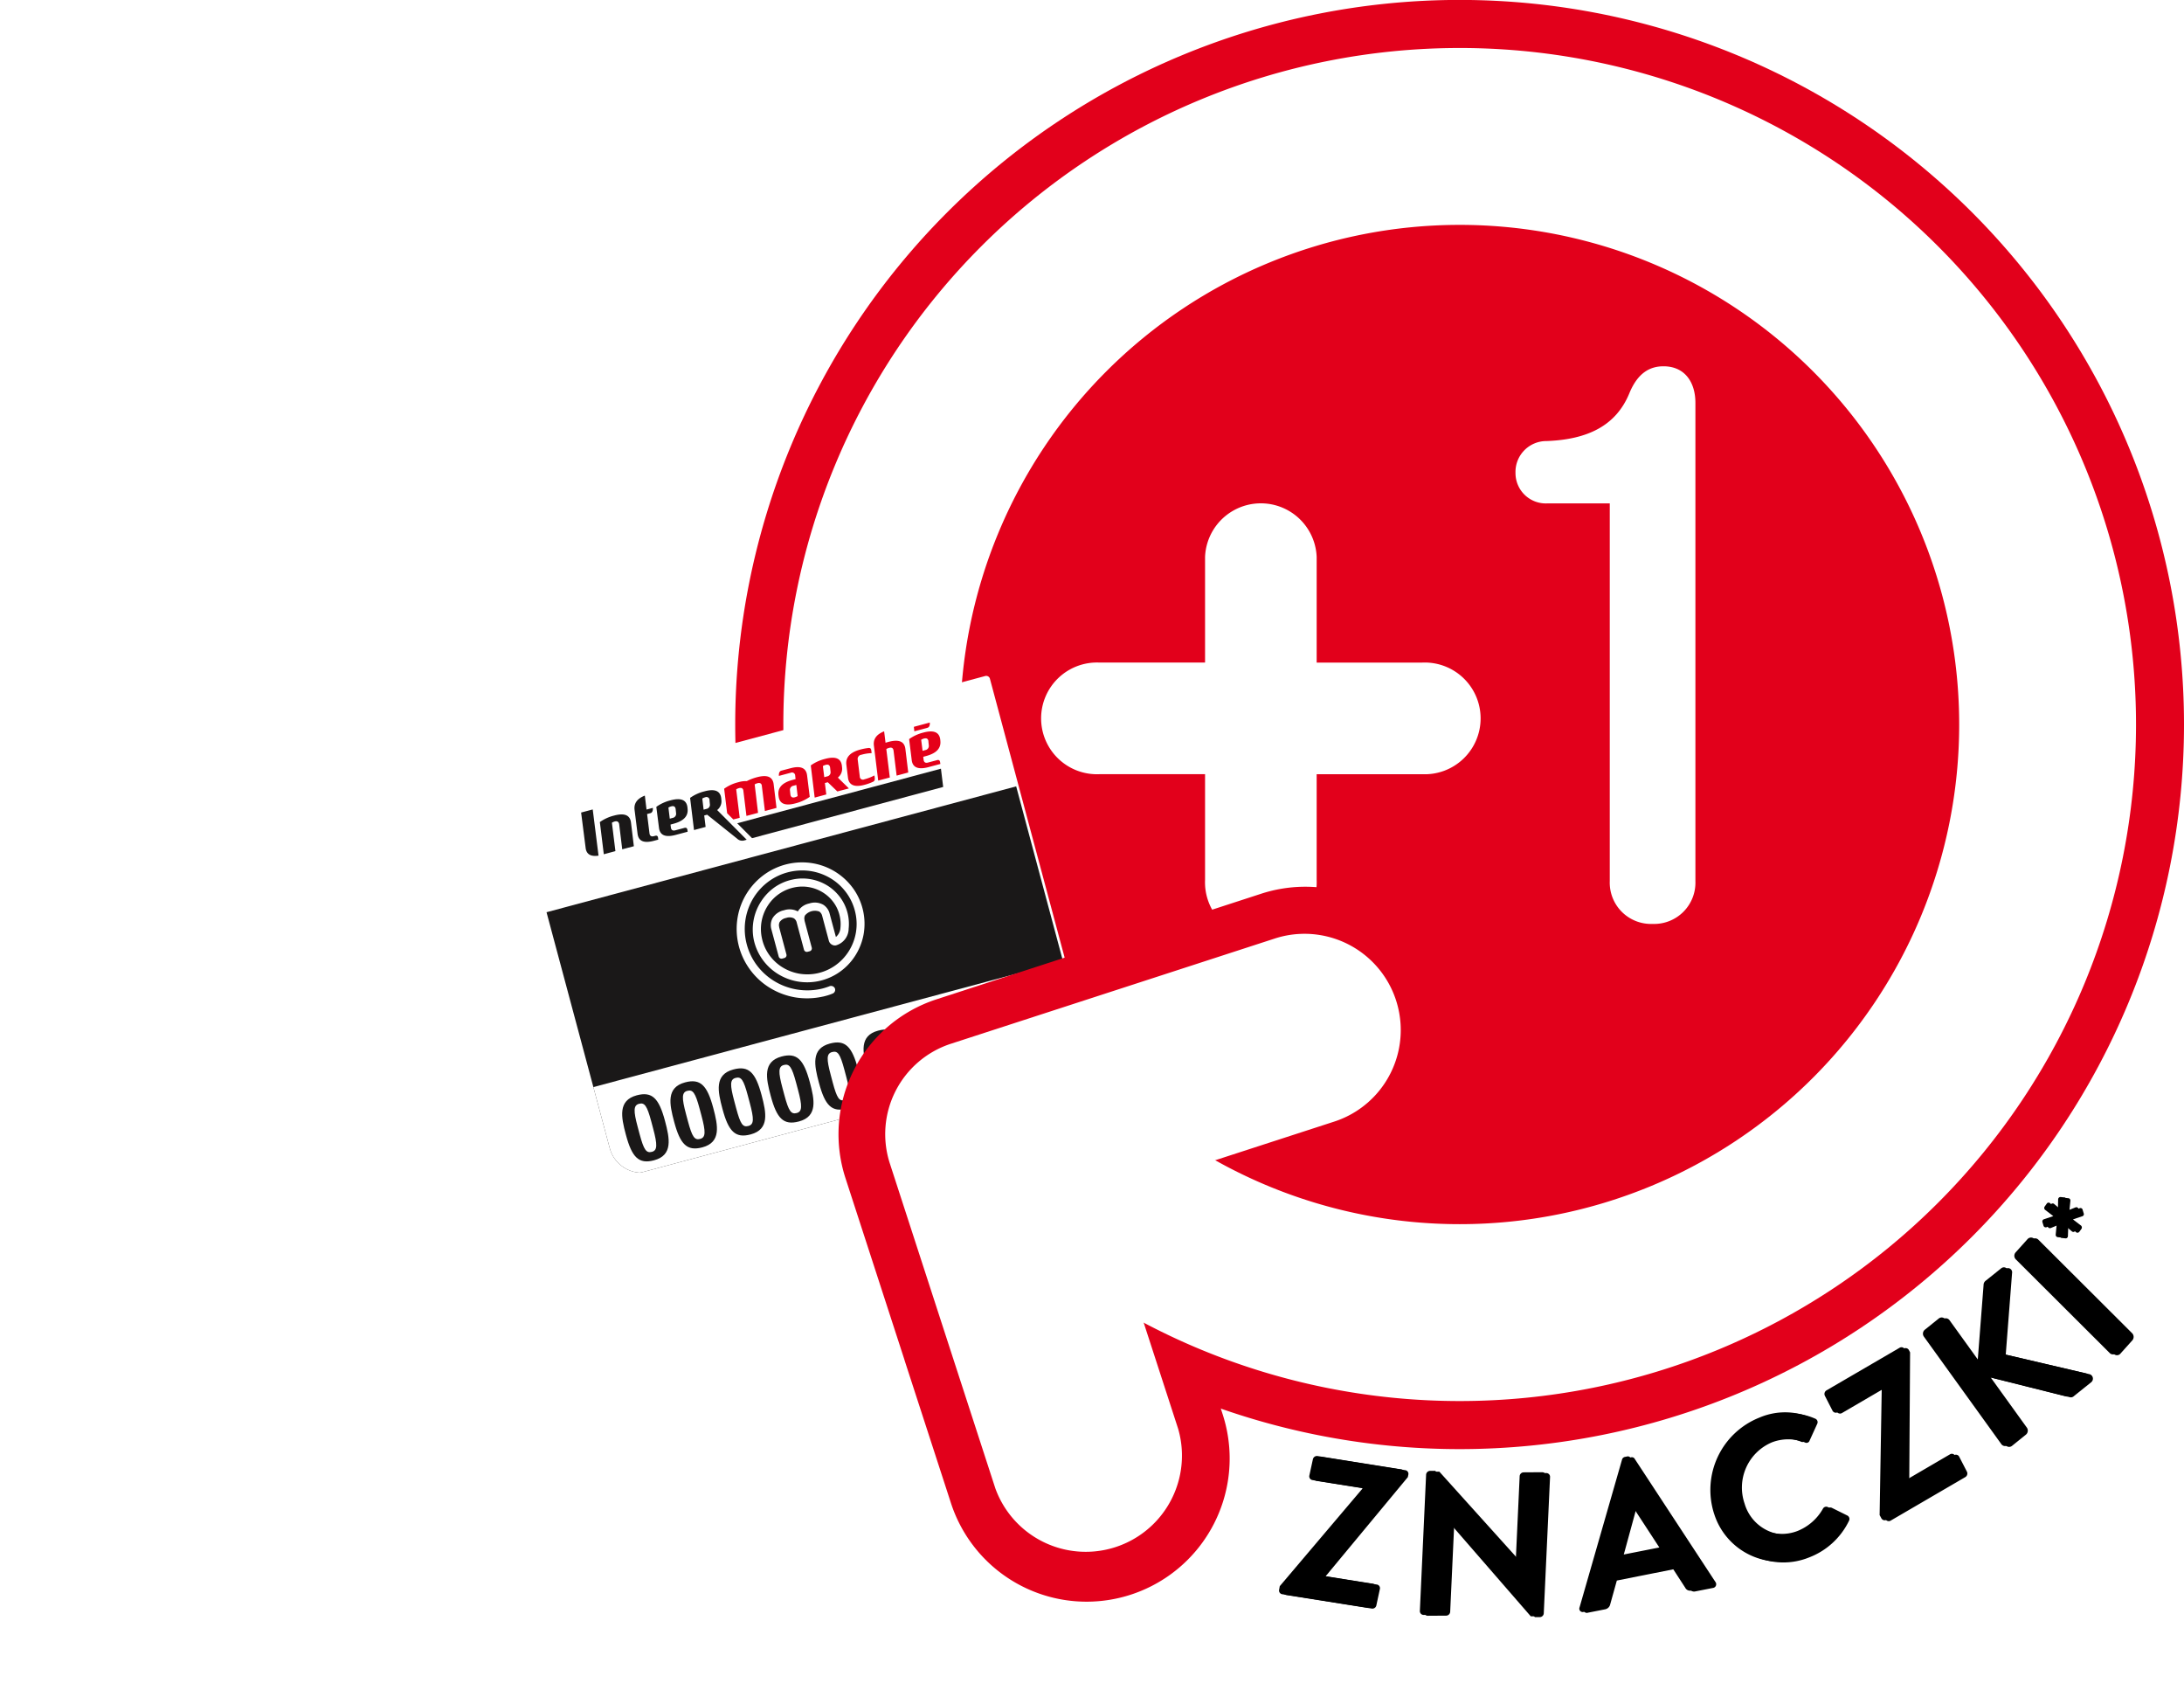 <svg xmlns="http://www.w3.org/2000/svg" xmlns:xlink="http://www.w3.org/1999/xlink" width="129.04" height="100.234" viewBox="0 0 129.04 100.234">
  <defs>
    <filter id="Path_3200" x="0" y="9.872" width="94.525" height="90.363" filterUnits="userSpaceOnUse">
      <feOffset input="SourceAlpha"/>
      <feGaussianBlur stdDeviation="10" result="blur"/>
      <feFlood flood-opacity="0.404"/>
      <feComposite operator="in" in2="blur"/>
      <feComposite in="SourceGraphic"/>
    </filter>
    <clipPath id="clip-path">
      <path id="Path_3099" data-name="Path 3099" d="M28.339,18.259h0l-.012,0h-.032l-.012,0a2.194,2.194,0,0,0-.37.056L9.857,23.158l-6.6,1.77a2.056,2.056,0,0,0-.372.139l-.022.01-.022.012v0l-.007,0h0l-.01,0-.01,0h0l-.01.007-.01.007-.012,0v0l-.007,0h0l-.01.007h0l-.007,0-.01,0,0,0-.007,0,0,0-.007,0,0,0-.007,0,0,0-.01,0v0l-.007,0,0,0-.007,0,0,0-.007,0v0l-.007,0,0,0-.007,0,0,0-.007,0,0,0-.007,0,0,0-.007,0,0,0-.007,0,0,0-.007,0,0,0-.007,0,0,0-.007,0v0l-.007.007,0,0-.007,0,0,0,0,0,0,0-.007.007,0,0,0,0,0,0-.007,0,0,0-.007,0,0,0,0,0,0,0-.007,0,0,0,0,0,0,0,0,0,0,0,0,0,0,0,0,0,0,0,0,0,0,0,0,0,0,0,0,0,0,0,0,0,0,0,0,0,0,0,0,0,0,0,0,0,0,0,0,0,0,0,0,0,0,0,0,0,0,0,0,0,0,0,0,0,0,0,0,0,0,0,0,0,0,0,0,0,0,0,0,0,0,0,0,0v0l0,0,0,0,0,0,0,0,0,0,0,0,0,0,0,0,0,0,0,0,0,0,0,0,0,0,0,0,0,0,0,0,0,.007,0,0,0,0,0,0,0,.007,0,0,0,.007,0,0,0,0,0,0,0,.007,0,0,0,0,0,0,0,.007,0,0,0,0,0,0,0,.007,0,0-.007.007-.007.01,0,.01,0,0,0,0,0,0,0,.01,0,0,0,0v0l0,.01a1.954,1.954,0,0,0-.277,1.583l2.84,10.6,2.244,8.372.007.019a1.913,1.913,0,0,0,.525.883,1.962,1.962,0,0,0,1.456.55h.032l0,0h.017l.01,0h.022l.01,0h.029l.01,0h.007l.007,0H9.1l0,0h.012l0,0h.01l0,0,.015,0q.091-.015.182-.036l18.059-4.839,6.6-1.768a1.955,1.955,0,0,0,.853-.484l.01-.01.007-.007.01-.007.007-.01h0l0-.007h0l.007-.01.007-.007h0l0-.007,0,0,.007-.007,0,0,0,0,0,0,.007-.007,0,0,.007-.007,0,0,0,0,0,0,.007-.007,0,0,0,0,0,0,0-.007,0,0,0-.007,0,0,.007,0,0,0,0,0,0,0,0,0,0,0,0-.007,0,0,0,0,0,0,0,0,0,0,0,0,0,0,0,0,0-.007,0,0,0,0,0,0,0-.007,0,0,0-.007,0,0,.007,0,0,0,0-.007,0,0,0,0,0,0,0-.01,0,0,0-.007.007-.01a1.974,1.974,0,0,0,.336-1.216v0l0-.012v-.027l0-.007v-.017l0-.007v-.015h0v-.015l0-.007v-.019l0,0V38.9l0-.01v0l0-.007v0l0-.01v0c-.01-.061-.022-.119-.036-.18l-2.514-9.383-2.57-9.59A1.957,1.957,0,0,0,28.4,18.259h-.063" transform="translate(-1.799 -18.259)" fill="none"/>
    </clipPath>
    <clipPath id="clip-path-2">
      <path id="Path_3101" data-name="Path 3101" d="M27.911,18.32,9.858,23.158l-6.6,1.77a1.96,1.96,0,0,0-1.4,2.38L5.586,41.2l1.359,5.079a1.963,1.963,0,0,0,2.383,1.393l18.059-4.839,6.6-1.768a1.965,1.965,0,0,0,1.393-2.383l-3.723-13.9L30.3,19.715A1.963,1.963,0,0,0,28.4,18.259a2,2,0,0,0-.491.061" transform="translate(-1.798 -18.259)" fill="none"/>
    </clipPath>
    <clipPath id="clip-path-3">
      <path id="Path_3105" data-name="Path 3105" d="M2.406,25.377l.688,2.577.693,2.58,25.105-6.728L28.2,21.229l-.693-2.577Z" transform="translate(-2.406 -18.651)" fill="none"/>
    </clipPath>
  </defs>
  <g id="Group_3810" data-name="Group 3810" transform="translate(27.404 -4.084)">
    <g id="Group_3752" data-name="Group 3752" transform="translate(2.596 4.084)">
      <g id="Group_3809" data-name="Group 3809" transform="translate(0)">
        <path id="Path_3094" data-name="Path 3094" d="M92.741,44.476a42.8,42.8,0,1,1-42.8-42.8,42.8,42.8,0,0,1,42.8,42.8" transform="translate(6.299 -1.68)" fill="#e2001b"/>
        <path id="Path_3095" data-name="Path 3095" d="M48.275,13.294A29.513,29.513,0,1,0,77.789,42.807,29.512,29.512,0,0,0,48.275,13.294M88.237,42.807A39.961,39.961,0,1,1,48.275,2.846,39.961,39.961,0,0,1,88.237,42.807" transform="translate(7.968 -0.011)" fill="#fff"/>
        <g transform="matrix(1, 0, 0, 1, -30, 0)" filter="url(#Path_3200)">
          <path id="Path_3200-2" data-name="Path 3200" d="M.227,0H29.206a.227.227,0,0,1,.227.227V23.319a.227.227,0,0,1-.227.227H.227A.227.227,0,0,1,0,23.319V.227A.227.227,0,0,1,.227,0Z" transform="translate(30 47.49) rotate(-15)" fill="#fff"/>
        </g>
      </g>
    </g>
    <g id="Group_3756" data-name="Group 3756" transform="translate(3.037 44.395)">
      <g id="Group_3755" data-name="Group 3755" clip-path="url(#clip-path)">
        <rect id="Rectangle_549" data-name="Rectangle 549" width="41.205" height="22.663" transform="translate(-4.374 15.24) rotate(-14.998)" fill="#1a1818"/>
        <rect id="Rectangle_550" data-name="Rectangle 550" width="41.205" height="11.969" transform="translate(-1.606 25.569) rotate(-14.999)" fill="#fff"/>
        <path id="Path_3098" data-name="Path 3098" d="M5.426,34.212c.255.951.4,1.138.727,1.053s.333-.411.075-1.376l-.109-.411c-.255-.951-.4-1.138-.727-1.05s-.336.408-.075,1.374Zm-.168-2.286c.914-.243,1.313.177,1.67,1.512.277,1.041.479,2.023-.642,2.325-.914.246-1.313-.178-1.67-1.512-.28-1.041-.479-2.023.642-2.325m22.875-4.238c-.26-.968-.26-1.286.075-1.376s.472.1.725,1.053l.112.408c.258.968.258,1.286-.078,1.376s-.469-.1-.725-1.053Zm-.7.45c.357,1.332.756,1.756,1.668,1.512,1.123-.3.922-1.284.642-2.325-.357-1.335-.754-1.758-1.668-1.512-1.121.3-.922,1.284-.642,2.324m-2.042.725c.255.951.4,1.138.725,1.05s.336-.409.078-1.374l-.109-.411c-.255-.951-.4-1.138-.727-1.05s-.336.408-.075,1.374Zm-.168-2.286c.914-.246,1.311.177,1.668,1.512.28,1.041.481,2.023-.642,2.324-.912.246-1.311-.177-1.668-1.512-.28-1.041-.479-2.023.642-2.324m-2.794,2.641c-.26-.968-.26-1.286.075-1.376s.472.1.727,1.053l.109.408c.258.968.258,1.286-.078,1.376s-.469-.1-.725-1.053Zm-.7.45c.357,1.332.756,1.756,1.668,1.51,1.123-.3.922-1.281.642-2.325-.357-1.332-.754-1.756-1.668-1.512-1.121.3-.922,1.284-.642,2.327m-2.042.722c.255.951.4,1.14.725,1.053s.336-.408.078-1.376l-.109-.408c-.255-.951-.4-1.138-.727-1.053s-.336.408-.075,1.376Zm-.168-2.283c.914-.246,1.311.177,1.668,1.512.28,1.041.481,2.023-.639,2.322-.914.246-1.313-.177-1.67-1.51-.28-1.041-.479-2.025.642-2.324m-2.794,2.638c-.26-.965-.26-1.286.075-1.374s.472.1.727,1.05l.109.411c.258.965.258,1.284-.078,1.374s-.469-.1-.725-1.05Zm-.7.45c.357,1.335.756,1.756,1.67,1.512,1.121-.3.919-1.284.639-2.325-.357-1.335-.754-1.758-1.668-1.512-1.121.3-.922,1.284-.642,2.325m-2.042.725c.255.951.4,1.138.727,1.053s.333-.408.075-1.376l-.109-.408c-.255-.953-.4-1.14-.727-1.053s-.336.408-.075,1.376Zm-.168-2.286c.914-.243,1.311.18,1.668,1.512.28,1.041.481,2.025-.639,2.324-.914.246-1.313-.177-1.67-1.512-.28-1.041-.479-2.023.642-2.324m-2.794,2.641c-.26-.968-.26-1.286.075-1.376s.472.1.727,1.053l.109.408c.258.968.258,1.286-.075,1.376s-.472-.1-.727-1.053Zm-.7.45c.357,1.332.756,1.756,1.67,1.51,1.121-.3.919-1.281.642-2.324-.357-1.332-.756-1.756-1.67-1.51-1.121.3-.922,1.284-.642,2.324m-2.042.722c.255.953.4,1.14.727,1.053s.333-.408.075-1.376l-.109-.408c-.255-.951-.4-1.138-.727-1.053s-.336.408-.075,1.376ZM8.11,31.163c.914-.246,1.313.177,1.67,1.512.277,1.041.479,2.023-.642,2.324-.914.243-1.313-.178-1.67-1.512-.28-1.041-.479-2.023.642-2.324" transform="translate(1.922 -7.539)" fill="#1a1818"/>
      </g>
    </g>
    <g id="Group_3758" data-name="Group 3758" transform="translate(3.036 44.395)">
      <g id="Group_3757" data-name="Group 3757" clip-path="url(#clip-path-2)">
        <path id="Path_3100" data-name="Path 3100" d="M12.3,30.554c.051-.012.107-.027.158-.041a2.8,2.8,0,0,0,.4-.136.237.237,0,0,0,.131-.3.248.248,0,0,0-.333-.126,3.463,3.463,0,0,1-.46.143h0l0,0a3.748,3.748,0,0,1-2.835-.479,3.687,3.687,0,0,1-1.041-.985,3.606,3.606,0,0,1-.571-1.286,3.514,3.514,0,0,1,.452-2.655,3.446,3.446,0,0,1,.924-.97,3.347,3.347,0,0,1,2.495-.564,3.294,3.294,0,0,1,1.184.46,3.2,3.2,0,0,1,.9.863,3.139,3.139,0,0,1,.491,1.118,3.014,3.014,0,0,1-.4,2.3,2.964,2.964,0,0,1-.8.832,2.9,2.9,0,0,1-1.036.452h0a2.873,2.873,0,0,1-1.106.019,2.817,2.817,0,0,1-1.009-.4,2.688,2.688,0,0,1-.761-.739,2.6,2.6,0,0,1-.408-.953,2.543,2.543,0,0,1,.355-1.933,2.448,2.448,0,0,1,.676-.693,2.423,2.423,0,0,1,.87-.37,2.3,2.3,0,0,1,1.756.331,2.238,2.238,0,0,1,.622.615,2.146,2.146,0,0,1,.328.788,2.1,2.1,0,0,1,.032.652.76.76,0,0,1-.267.54l-.365-1.357a.879.879,0,0,0-.372-.542,1.025,1.025,0,0,0-.839-.08,1.024,1.024,0,0,0-.674.469,1.032,1.032,0,0,0-.819-.068,1.022,1.022,0,0,0-.686.489.885.885,0,0,0-.053.654l.428,1.59a.17.17,0,0,0,.207.122l.131-.036a.172.172,0,0,0,.119-.209l-.428-1.6,0-.019a.431.431,0,0,1,.022-.287.588.588,0,0,1,.389-.25.592.592,0,0,1,.457.022.4.4,0,0,1,.165.241v0l.007.027.426,1.59a.174.174,0,0,0,.209.119l.131-.034a.173.173,0,0,0,.119-.209l-.428-1.6,0-.017,0-.017a.4.4,0,0,1,.027-.27.758.758,0,0,1,.844-.231.415.415,0,0,1,.168.241v0l.394,1.469a.379.379,0,0,0,.408.292,1.034,1.034,0,0,0,.766-.992,2.634,2.634,0,0,0-.438-1.758,2.72,2.72,0,0,0-.754-.746,2.819,2.819,0,0,0-1.007-.408,2.78,2.78,0,0,0-1.106.01,2.894,2.894,0,0,0-1.043.44,2.971,2.971,0,0,0-.807.827A3.041,3.041,0,0,0,8.194,27.2a3.148,3.148,0,0,0,.484,1.123,3.2,3.2,0,0,0,.895.868,3.274,3.274,0,0,0,1.182.469,3.311,3.311,0,0,0,1.294-.022,3.365,3.365,0,0,0,1.206-.525,3.411,3.411,0,0,0,.929-.965,3.517,3.517,0,0,0,.5-1.269,3.589,3.589,0,0,0-.593-2.675A3.711,3.711,0,0,0,11.7,22.686a3.812,3.812,0,0,0-2.852.642,3.937,3.937,0,0,0-1.607,2.548A4.054,4.054,0,0,0,7.927,28.9,4.1,4.1,0,0,0,9.1,30.014a4.234,4.234,0,0,0,1.532.588,4.308,4.308,0,0,0,1.663-.049" transform="translate(5.902 -12.002)" fill="#fff"/>
      </g>
    </g>
    <g id="Group_3760" data-name="Group 3760" transform="translate(4.513 45.35)">
      <g id="Group_3759" data-name="Group 3759" clip-path="url(#clip-path-3)">
        <path id="Path_3102" data-name="Path 3102" d="M9.682,23.234c-.012-.095-.063-.158-.17-.129l-.55.146c-.173.046-.243-.044-.258-.168l-.022-.173.214-.058c.627-.177.841-.494.793-.887l-.007-.075c-.049-.4-.333-.588-.99-.413a2.47,2.47,0,0,0-.849.387L8,23.1c.049.4.321.586.943.433l.751-.2ZM8.986,22l.024.229a.248.248,0,0,1-.207.289l-.165.044-.08-.656a.64.64,0,0,1,.17-.071c.173-.049.243.041.258.165m-1.026,1.8-.3.08c-.622.153-.878-.039-.926-.433l-.177-1.413c-.041-.355.129-.649.608-.834l.1.824.372-.1c.019.158-.036.284-.139.311l-.2.053.141,1.14c.015.124.085.214.258.168l.083-.022c.107-.029.156.024.165.119Zm3.718-2.446h0c-.051-.4-.333-.584-.99-.406a2.471,2.471,0,0,0-.849.387l.231,1.9.686-.185-.083-.676.175-.046,1.77,1.415a.435.435,0,0,0,.384.114l.182-.051-1.746-1.753a.657.657,0,0,0,.246-.622Zm-.693.114.022.229a.246.246,0,0,1-.2.287l-.17.046-.078-.657a.634.634,0,0,1,.17-.073.182.182,0,0,1,.26.168m-6.56,3.278c-.494.075-.722-.109-.763-.462L3.4,22.2l.686-.182Zm1.4-.374-.18-1.476c-.017-.124-.107-.28-.43-.095l.207,1.678-.686.185-.233-1.9a2.471,2.471,0,0,1,.849-.387c.657-.175.939.01.99.413l.17,1.4Z" transform="translate(-0.982 -15.471)" fill="#1a1818"/>
        <path id="Path_3103" data-name="Path 3103" d="M13.565,23.3l.681-.18-.652-.639a.664.664,0,0,0,.246-.625l-.007-.073c-.051-.406-.333-.584-.99-.408a2.471,2.471,0,0,0-.849.387l.231,1.9.686-.185-.083-.676L13,22.756Zm-.856-1.5a.569.569,0,0,1,.17-.071c.173-.049.243.041.258.165l.024.229a.245.245,0,0,1-.2.287l-.17.046Zm6.927-.224c-.01-.092-.063-.158-.17-.129l-.547.146c-.173.049-.243-.041-.258-.165l-.022-.175.212-.058c.627-.177.841-.494.8-.887l-.007-.075c-.051-.4-.336-.588-.99-.413a2.449,2.449,0,0,0-.849.387l.153,1.238c.046.394.321.584.941.43l.754-.2Zm-.693-1.238.024.229a.249.249,0,0,1-.207.289L18.6,20.9l-.083-.654a.565.565,0,0,1,.17-.073c.175-.046.246.041.26.165m-.058-.8-.776.209-.029-.265.941-.253c.019.158-.034.282-.136.309m-1.306,1.242.17,1.4-.686.185-.182-1.476c-.015-.124-.085-.214-.258-.165a.509.509,0,0,0-.17.073l.207,1.678-.686.182-.255-2.072c-.044-.353.126-.649.605-.836l.083.674c.058-.019.117-.036.18-.053.657-.175.941.012.992.416m-7.333,1.286c-.1.027-.156.151-.139.309l.7-.187a.188.188,0,0,1,.263.175l.022.2-.229.063c-.618.178-.827.491-.783.883l.01.073c.049.4.333.591.99.416a2.493,2.493,0,0,0,.849-.387l-.156-1.264c-.049-.4-.321-.591-.941-.435Zm.968,1.5a.565.565,0,0,1-.17.073c-.173.046-.243-.044-.258-.168l-.024-.226a.247.247,0,0,1,.207-.289l.168-.046ZM9.8,22.87l.17,1.4-.686.185-.187-1.529c-.029-.095-.1-.153-.248-.114a.538.538,0,0,0-.17.073l.2,1.678-.686.182-.187-1.527c-.027-.095-.1-.156-.248-.117a.634.634,0,0,0-.17.073l.207,1.68-.377.1-.365-.367-.177-1.449a2.449,2.449,0,0,1,.849-.387,1.544,1.544,0,0,1,.489-.063,2.958,2.958,0,0,1,.6-.229c.659-.175.936.01.987.413m5.167-1.739a.252.252,0,0,0-.2.294l.122.994a.182.182,0,0,0,.26.165,2.791,2.791,0,0,0,.605-.233l.017.122c.019.163-.022.209-.09.248a2.922,2.922,0,0,1-.5.182c-.654.177-.941-.015-.99-.418l-.095-.763c-.051-.4.17-.725.827-.9a3.224,3.224,0,0,1,.481-.092c.143-.012.156.078.17.182l.015.122a2.47,2.47,0,0,0-.62.1" transform="translate(3.993 -17.816)" fill="#e50019"/>
        <path id="Path_3104" data-name="Path 3104" d="M19.363,21.433,8.071,24.458l-.878-.88,12.038-3.224Z" transform="translate(4.447 -16.215)" fill="#1a1818"/>
      </g>
    </g>
    <g id="Group_3762" data-name="Group 3762" transform="translate(22.141 17.382)">
      <g id="Group_3812" data-name="Group 3812">
        <path id="Path_3106" data-name="Path 3106" d="M24.182,17.148v6.246H17.936a3.3,3.3,0,1,0,0,6.594h6.246v6.246a3.3,3.3,0,1,0,6.594,0V29.989h6.246a3.3,3.3,0,1,0,0-6.594H30.776V17.148a3.3,3.3,0,0,0-6.594,0" transform="translate(-2.527 2.444)" fill="#fff"/>
        <path id="Path_3107" data-name="Path 3107" d="M31.707,52.394a41.92,41.92,0,0,1-4.17-1.843c-1.06-.542-2.1-1.131-3.112-1.763l-1.539-4.737c-.878-2.925.165-5.206,3.586-6.191l4.061-1.318a27.944,27.944,0,0,0,7.635,3.7l1.678-.545a8.446,8.446,0,0,0-5.223-16.065L15.431,29.872a8.379,8.379,0,0,0-5.369,10.548l3.475,10.7.034.114,2.721,8.374a8.426,8.426,0,0,0,8.029,5.84h0a8.456,8.456,0,0,0,8.034-11.056Z" transform="translate(-9.656 15.862)" fill="#e2001b"/>
        <path id="Path_3108" data-name="Path 3108" d="M28.1,53.617l-2.976-9.164c-.878-2.925.165-5.208,3.586-6.193l8.651-2.808A5.685,5.685,0,0,0,33.85,24.638L14.664,30.87a5.614,5.614,0,0,0-3.6,7.068l3.511,10.813h0l2.721,8.376A5.683,5.683,0,0,0,28.1,53.617" transform="translate(-8.033 17.487)" fill="#fff"/>
        <path id="Path_3204" data-name="Path 3204" d="M11.5.276a2.44,2.44,0,0,0,2.53-2.53V-30.5c0-1.242-.644-2.162-1.886-2.162-.782,0-1.518.368-2.024,1.61-.782,1.886-2.438,2.714-4.876,2.806A1.825,1.825,0,0,0,3.4-26.358,1.791,1.791,0,0,0,5.29-24.564H8.97v22.31A2.44,2.44,0,0,0,11.5.276Z" transform="translate(36.597 41)" fill="#fff"/>
      </g>
    </g>
    <g id="Group_3764" data-name="Group 3764">
      <g id="Group_3819" data-name="Group 3819">
        <path id="Path_3110" data-name="Path 3110" d="M67.5,32.79l.131-.18a.152.152,0,0,0-.027-.192l-.477-.365.567-.19a.129.129,0,0,0,.068-.168l-.068-.226a.127.127,0,0,0-.168-.078l-.618.246.068-.688a.135.135,0,0,0-.129-.148l-.216-.022a.141.141,0,0,0-.134.126l-.015.632-.472-.4a.131.131,0,0,0-.182.024l-.129.182a.148.148,0,0,0,.024.192l.489.372-.567.19a.135.135,0,0,0-.08.16c.022.078.044.131.071.226a.14.14,0,0,0,.173.083l.61-.25-.066.688a.139.139,0,0,0,.126.148l.216.022a.132.132,0,0,0,.134-.126l.022-.627.464.394a.129.129,0,0,0,.182-.027m-2.41.467a.272.272,0,0,0-.4.01l-.705.785a.3.3,0,0,0,.012.416l5.539,5.524a.265.265,0,0,0,.4-.01l.705-.785a.312.312,0,0,0-.012-.416ZM63.135,45.375a.269.269,0,0,0,.394.053l.819-.661a.307.307,0,0,0,.056-.413l-2.14-2.969,4.7,1.177a.252.252,0,0,0,.216-.068l1.019-.817a.274.274,0,0,0-.078-.477l-4.965-1.16.374-4.822a.245.245,0,0,0-.4-.229l-.934.749a.3.3,0,0,0-.107.241l-.362,4.656-1.894-2.628a.273.273,0,0,0-.391-.053l-.822.661a.3.3,0,0,0-.056.413ZM56.05,49.762a.22.22,0,0,0,.3.088l4.42-2.577a.247.247,0,0,0,.092-.319l-.457-.885a.215.215,0,0,0-.3-.088L57.467,47.52l-.012-.022.049-7.589-.071-.139a.223.223,0,0,0-.3-.088l-4.326,2.524a.248.248,0,0,0-.092.316l.455.885a.224.224,0,0,0,.3.09l2.587-1.51.022.044L55.95,49.57Zm-9.886-.275a4.039,4.039,0,0,0,5.378,2.531,4.33,4.33,0,0,0,2.351-2.159.229.229,0,0,0-.09-.311l-.931-.462a.222.222,0,0,0-.28.109,3.015,3.015,0,0,1-1.5,1.311,2.547,2.547,0,0,1-3.365-1.663,2.9,2.9,0,0,1,1.619-3.623,2.7,2.7,0,0,1,1.94.007.192.192,0,0,0,.28-.107l.447-.982a.224.224,0,0,0-.117-.316,3.851,3.851,0,0,0-3.052-.012,4.6,4.6,0,0,0-2.684,5.677m-5.6,2.463.776-2.84.034-.007,1.554,2.38ZM38.46,55.286l1.021-.2a.382.382,0,0,0,.306-.3l.391-1.4,3.516-.7.759,1.17a.324.324,0,0,0,.377.168l1.021-.2a.221.221,0,0,0,.156-.348L41.235,46.2a.19.19,0,0,0-.219-.092l-.117.024a.224.224,0,0,0-.18.17l-2.5,8.717a.2.2,0,0,0,.246.267m-9.68-.046a.223.223,0,0,0,.219.226l1.089-.007a.242.242,0,0,0,.238-.229l.238-5.155h.012l4.754,5.471.289,0a.238.238,0,0,0,.236-.216l.372-8.068a.222.222,0,0,0-.216-.226l-1.1.007a.24.24,0,0,0-.236.229l-.229,4.95h-.012L29.69,46.953l-.3,0a.242.242,0,0,0-.238.216Zm-8.318-1.257a.22.22,0,0,0,.177.258l5.053.8a.239.239,0,0,0,.272-.187l.209-.973a.217.217,0,0,0-.177-.26l-3.017-.479,0-.024,4.844-5.84.032-.153a.218.218,0,0,0-.177-.258l-4.946-.788a.248.248,0,0,0-.272.187l-.209.973a.225.225,0,0,0,.177.26l2.959.469-.01.049-4.873,5.75Z" transform="translate(27.948 44.058)"/>
        <path id="Path_3111" data-name="Path 3111" d="M67.4,32.769l.131-.18A.149.149,0,0,0,67.5,32.4l-.477-.365.569-.19a.129.129,0,0,0,.068-.168l-.068-.226a.13.13,0,0,0-.17-.078l-.615.246.068-.688a.136.136,0,0,0-.129-.148l-.219-.022a.144.144,0,0,0-.134.126l-.015.632-.472-.4a.128.128,0,0,0-.18.024l-.129.182a.146.146,0,0,0,.024.192l.486.372-.564.19a.135.135,0,0,0-.08.16c.022.078.041.131.068.226a.137.137,0,0,0,.17.083l.613-.25-.066.688a.141.141,0,0,0,.126.148l.219.022a.13.13,0,0,0,.134-.126l.019-.627.467.394a.126.126,0,0,0,.18-.027m-2.407.467a.275.275,0,0,0-.4.01l-.705.785a.3.3,0,0,0,.015.416l5.539,5.524a.265.265,0,0,0,.4-.01l.7-.783a.318.318,0,0,0-.01-.418ZM63.034,45.354a.272.272,0,0,0,.4.053l.819-.661a.307.307,0,0,0,.056-.413l-2.142-2.969,4.7,1.177a.255.255,0,0,0,.216-.068l1.019-.817a.276.276,0,0,0-.078-.477l-4.965-1.16L63.43,35.2a.246.246,0,0,0-.4-.229l-.936.749a.313.313,0,0,0-.107.241l-.362,4.656-1.894-2.628a.27.27,0,0,0-.389-.053l-.822.661a.3.3,0,0,0-.058.413Zm-7.085,4.386a.221.221,0,0,0,.3.088l4.42-2.577a.246.246,0,0,0,.095-.319l-.46-.885a.211.211,0,0,0-.3-.088L57.366,47.5l-.01-.022.049-7.589-.073-.139a.22.22,0,0,0-.3-.088L52.7,42.186a.247.247,0,0,0-.09.316l.455.887a.224.224,0,0,0,.3.088l2.587-1.51.019.044-.126,7.538Zm-9.884-.275A4.038,4.038,0,0,0,51.443,52a4.346,4.346,0,0,0,2.351-2.159.231.231,0,0,0-.09-.311l-.934-.462a.22.22,0,0,0-.277.109,3.011,3.011,0,0,1-1.5,1.311,2.544,2.544,0,0,1-3.363-1.663A2.9,2.9,0,0,1,49.249,45.2a2.7,2.7,0,0,1,1.94.007.19.19,0,0,0,.277-.107l.45-.982A.228.228,0,0,0,51.8,43.8a3.851,3.851,0,0,0-3.052-.012,4.6,4.6,0,0,0-2.684,5.678m-5.6,2.463.778-2.84.034-.007,1.554,2.38Zm-2.1,3.336,1.021-.2a.385.385,0,0,0,.306-.3l.391-1.4,3.516-.7.759,1.17a.321.321,0,0,0,.374.168l1.024-.2a.223.223,0,0,0,.156-.348l-4.775-7.275a.19.19,0,0,0-.219-.092l-.117.024a.221.221,0,0,0-.177.17L38.116,55a.2.2,0,0,0,.246.267m-9.682-.046a.226.226,0,0,0,.221.226l1.087-.007a.239.239,0,0,0,.238-.229l.241-5.155h.012l4.754,5.471.289,0a.234.234,0,0,0,.233-.216l.374-8.068a.222.222,0,0,0-.216-.226l-1.1.007a.24.24,0,0,0-.236.229l-.229,4.95H34.33l-4.739-5.267-.3,0a.244.244,0,0,0-.241.216Zm-8.316-1.257a.22.22,0,0,0,.177.258l5.053.8a.239.239,0,0,0,.272-.187l.207-.973a.216.216,0,0,0-.175-.26l-3.017-.479,0-.024,4.841-5.84.034-.153a.221.221,0,0,0-.177-.258l-4.948-.788a.247.247,0,0,0-.27.187l-.212.973a.225.225,0,0,0,.177.26l2.962.469-.01.049-4.875,5.75Z" transform="translate(27.807 44.028)"/>
      </g>
    </g>
  </g>
</svg>
